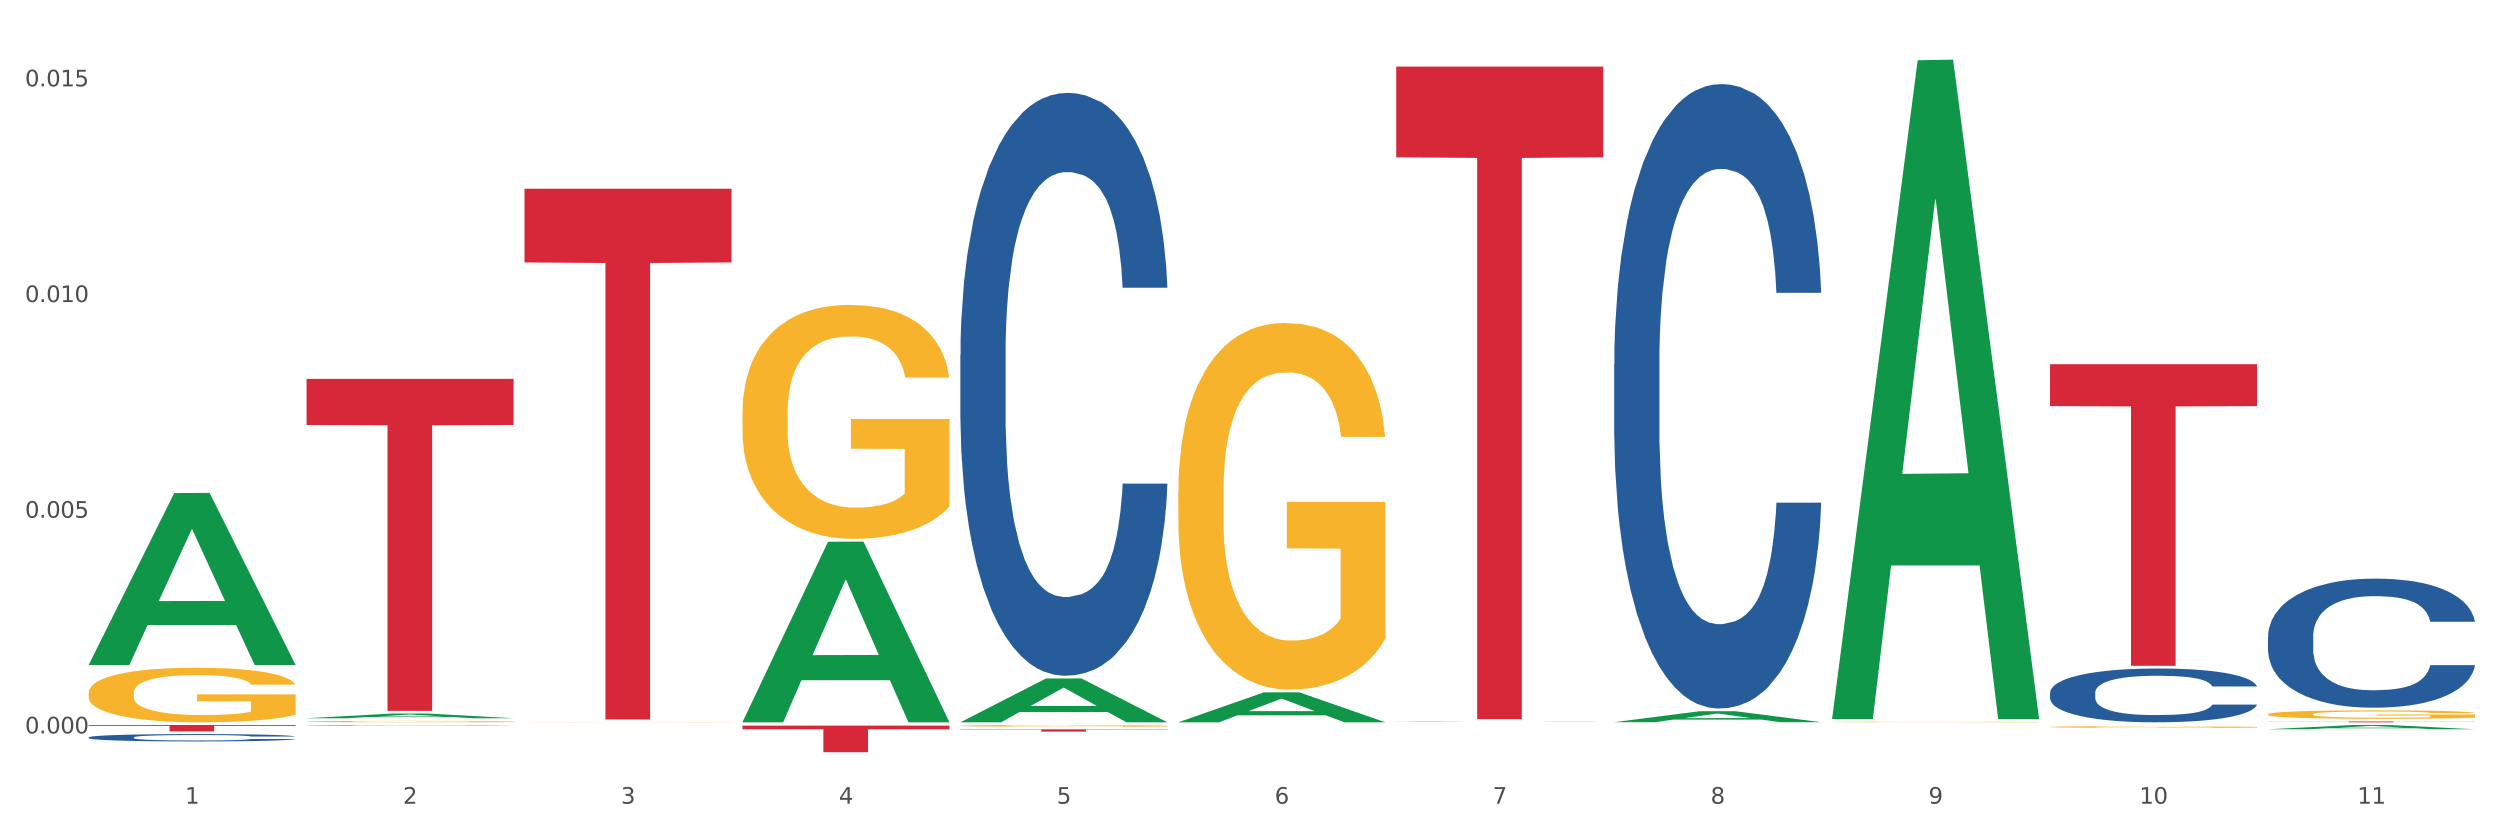 <?xml version="1.0" encoding="utf-8" standalone="no"?>
<!DOCTYPE svg PUBLIC "-//W3C//DTD SVG 1.1//EN"
  "http://www.w3.org/Graphics/SVG/1.1/DTD/svg11.dtd">
<svg xmlns:xlink="http://www.w3.org/1999/xlink" width="1080pt" height="360pt" viewBox="0 0 1080 360" xmlns="http://www.w3.org/2000/svg" version="1.1">
 <rect x="0" y="0" width="1080" height="360" fill="#333333" stroke="none"/>
 <defs>
  <style type="text/css">*{stroke-linejoin: round; stroke-linecap: butt}</style>
 </defs>
 <g id="figure_1">
  <g id="patch_1">
   <path d="M 0 360 
L 1080 360 
L 1080 0 
L 0 0 
z
" style="fill: #ffffff; stroke: #ffffff; stroke-linejoin: miter"/>
  </g>
  <g id="axes_1">
   <g id="matplotlib.axis_1">
    <g id="xtick_1">
     <g id="text_1">
      <!-- 1 -->
      <g style="fill: #4d4d4d" transform="translate(79.949 347.204) scale(0.096 -0.096)">
       <defs>
        <path id="DejaVuSans-31" d="M 794 531 
L 1825 531 
L 1825 4091 
L 703 3866 
L 703 4441 
L 1819 4666 
L 2450 4666 
L 2450 531 
L 3481 531 
L 3481 0 
L 794 0 
L 794 531 
z
" transform="scale(0.016)"/>
       </defs>
       <use xlink:href="#DejaVuSans-31"/>
      </g>
     </g>
    </g>
    <g id="xtick_2">
     <g id="text_2">
      <!-- 2 -->
      <g style="fill: #4d4d4d" transform="translate(174.097 347.204) scale(0.096 -0.096)">
       <defs>
        <path id="DejaVuSans-32" d="M 1228 531 
L 3431 531 
L 3431 0 
L 469 0 
L 469 531 
Q 828 903 1448 1529 
Q 2069 2156 2228 2338 
Q 2531 2678 2651 2914 
Q 2772 3150 2772 3378 
Q 2772 3750 2511 3984 
Q 2250 4219 1831 4219 
Q 1534 4219 1204 4116 
Q 875 4013 500 3803 
L 500 4441 
Q 881 4594 1212 4672 
Q 1544 4750 1819 4750 
Q 2544 4750 2975 4387 
Q 3406 4025 3406 3419 
Q 3406 3131 3298 2873 
Q 3191 2616 2906 2266 
Q 2828 2175 2409 1742 
Q 1991 1309 1228 531 
z
" transform="scale(0.016)"/>
       </defs>
       <use xlink:href="#DejaVuSans-32"/>
      </g>
     </g>
    </g>
    <g id="xtick_3">
     <g id="text_3">
      <!-- 3 -->
      <g style="fill: #4d4d4d" transform="translate(268.244 347.204) scale(0.096 -0.096)">
       <defs>
        <path id="DejaVuSans-33" d="M 2597 2516 
Q 3050 2419 3304 2112 
Q 3559 1806 3559 1356 
Q 3559 666 3084 287 
Q 2609 -91 1734 -91 
Q 1441 -91 1130 -33 
Q 819 25 488 141 
L 488 750 
Q 750 597 1062 519 
Q 1375 441 1716 441 
Q 2309 441 2620 675 
Q 2931 909 2931 1356 
Q 2931 1769 2642 2001 
Q 2353 2234 1838 2234 
L 1294 2234 
L 1294 2753 
L 1863 2753 
Q 2328 2753 2575 2939 
Q 2822 3125 2822 3475 
Q 2822 3834 2567 4026 
Q 2313 4219 1838 4219 
Q 1578 4219 1281 4162 
Q 984 4106 628 3988 
L 628 4550 
Q 988 4650 1302 4700 
Q 1616 4750 1894 4750 
Q 2613 4750 3031 4423 
Q 3450 4097 3450 3541 
Q 3450 3153 3228 2886 
Q 3006 2619 2597 2516 
z
" transform="scale(0.016)"/>
       </defs>
       <use xlink:href="#DejaVuSans-33"/>
      </g>
     </g>
    </g>
    <g id="xtick_4">
     <g id="text_4">
      <!-- 4 -->
      <g style="fill: #4d4d4d" transform="translate(362.392 347.204) scale(0.096 -0.096)">
       <defs>
        <path id="DejaVuSans-34" d="M 2419 4116 
L 825 1625 
L 2419 1625 
L 2419 4116 
z
M 2253 4666 
L 3047 4666 
L 3047 1625 
L 3713 1625 
L 3713 1100 
L 3047 1100 
L 3047 0 
L 2419 0 
L 2419 1100 
L 313 1100 
L 313 1709 
L 2253 4666 
z
" transform="scale(0.016)"/>
       </defs>
       <use xlink:href="#DejaVuSans-34"/>
      </g>
     </g>
    </g>
    <g id="xtick_5">
     <g id="text_5">
      <!-- 5 -->
      <g style="fill: #4d4d4d" transform="translate(456.54 347.204) scale(0.096 -0.096)">
       <defs>
        <path id="DejaVuSans-35" d="M 691 4666 
L 3169 4666 
L 3169 4134 
L 1269 4134 
L 1269 2991 
Q 1406 3038 1543 3061 
Q 1681 3084 1819 3084 
Q 2600 3084 3056 2656 
Q 3513 2228 3513 1497 
Q 3513 744 3044 326 
Q 2575 -91 1722 -91 
Q 1428 -91 1123 -41 
Q 819 9 494 109 
L 494 744 
Q 775 591 1075 516 
Q 1375 441 1709 441 
Q 2250 441 2565 725 
Q 2881 1009 2881 1497 
Q 2881 1984 2565 2268 
Q 2250 2553 1709 2553 
Q 1456 2553 1204 2497 
Q 953 2441 691 2322 
L 691 4666 
z
" transform="scale(0.016)"/>
       </defs>
       <use xlink:href="#DejaVuSans-35"/>
      </g>
     </g>
    </g>
    <g id="xtick_6">
     <g id="text_6">
      <!-- 6 -->
      <g style="fill: #4d4d4d" transform="translate(550.688 347.204) scale(0.096 -0.096)">
       <defs>
        <path id="DejaVuSans-36" d="M 2113 2584 
Q 1688 2584 1439 2293 
Q 1191 2003 1191 1497 
Q 1191 994 1439 701 
Q 1688 409 2113 409 
Q 2538 409 2786 701 
Q 3034 994 3034 1497 
Q 3034 2003 2786 2293 
Q 2538 2584 2113 2584 
z
M 3366 4563 
L 3366 3988 
Q 3128 4100 2886 4159 
Q 2644 4219 2406 4219 
Q 1781 4219 1451 3797 
Q 1122 3375 1075 2522 
Q 1259 2794 1537 2939 
Q 1816 3084 2150 3084 
Q 2853 3084 3261 2657 
Q 3669 2231 3669 1497 
Q 3669 778 3244 343 
Q 2819 -91 2113 -91 
Q 1303 -91 875 529 
Q 447 1150 447 2328 
Q 447 3434 972 4092 
Q 1497 4750 2381 4750 
Q 2619 4750 2861 4703 
Q 3103 4656 3366 4563 
z
" transform="scale(0.016)"/>
       </defs>
       <use xlink:href="#DejaVuSans-36"/>
      </g>
     </g>
    </g>
    <g id="xtick_7">
     <g id="text_7">
      <!-- 7 -->
      <g style="fill: #4d4d4d" transform="translate(644.835 347.204) scale(0.096 -0.096)">
       <defs>
        <path id="DejaVuSans-37" d="M 525 4666 
L 3525 4666 
L 3525 4397 
L 1831 0 
L 1172 0 
L 2766 4134 
L 525 4134 
L 525 4666 
z
" transform="scale(0.016)"/>
       </defs>
       <use xlink:href="#DejaVuSans-37"/>
      </g>
     </g>
    </g>
    <g id="xtick_8">
     <g id="text_8">
      <!-- 8 -->
      <g style="fill: #4d4d4d" transform="translate(738.983 347.204) scale(0.096 -0.096)">
       <defs>
        <path id="DejaVuSans-38" d="M 2034 2216 
Q 1584 2216 1326 1975 
Q 1069 1734 1069 1313 
Q 1069 891 1326 650 
Q 1584 409 2034 409 
Q 2484 409 2743 651 
Q 3003 894 3003 1313 
Q 3003 1734 2745 1975 
Q 2488 2216 2034 2216 
z
M 1403 2484 
Q 997 2584 770 2862 
Q 544 3141 544 3541 
Q 544 4100 942 4425 
Q 1341 4750 2034 4750 
Q 2731 4750 3128 4425 
Q 3525 4100 3525 3541 
Q 3525 3141 3298 2862 
Q 3072 2584 2669 2484 
Q 3125 2378 3379 2068 
Q 3634 1759 3634 1313 
Q 3634 634 3220 271 
Q 2806 -91 2034 -91 
Q 1263 -91 848 271 
Q 434 634 434 1313 
Q 434 1759 690 2068 
Q 947 2378 1403 2484 
z
M 1172 3481 
Q 1172 3119 1398 2916 
Q 1625 2713 2034 2713 
Q 2441 2713 2670 2916 
Q 2900 3119 2900 3481 
Q 2900 3844 2670 4047 
Q 2441 4250 2034 4250 
Q 1625 4250 1398 4047 
Q 1172 3844 1172 3481 
z
" transform="scale(0.016)"/>
       </defs>
       <use xlink:href="#DejaVuSans-38"/>
      </g>
     </g>
    </g>
    <g id="xtick_9">
     <g id="text_9">
      <!-- 9 -->
      <g style="fill: #4d4d4d" transform="translate(833.131 347.204) scale(0.096 -0.096)">
       <defs>
        <path id="DejaVuSans-39" d="M 703 97 
L 703 672 
Q 941 559 1184 500 
Q 1428 441 1663 441 
Q 2288 441 2617 861 
Q 2947 1281 2994 2138 
Q 2813 1869 2534 1725 
Q 2256 1581 1919 1581 
Q 1219 1581 811 2004 
Q 403 2428 403 3163 
Q 403 3881 828 4315 
Q 1253 4750 1959 4750 
Q 2769 4750 3195 4129 
Q 3622 3509 3622 2328 
Q 3622 1225 3098 567 
Q 2575 -91 1691 -91 
Q 1453 -91 1209 -44 
Q 966 3 703 97 
z
M 1959 2075 
Q 2384 2075 2632 2365 
Q 2881 2656 2881 3163 
Q 2881 3666 2632 3958 
Q 2384 4250 1959 4250 
Q 1534 4250 1286 3958 
Q 1038 3666 1038 3163 
Q 1038 2656 1286 2365 
Q 1534 2075 1959 2075 
z
" transform="scale(0.016)"/>
       </defs>
       <use xlink:href="#DejaVuSans-39"/>
      </g>
     </g>
    </g>
    <g id="xtick_10">
     <g id="text_10">
      <!-- 10 -->
      <g style="fill: #4d4d4d" transform="translate(924.224 347.204) scale(0.096 -0.096)">
       <defs>
        <path id="DejaVuSans-30" d="M 2034 4250 
Q 1547 4250 1301 3770 
Q 1056 3291 1056 2328 
Q 1056 1369 1301 889 
Q 1547 409 2034 409 
Q 2525 409 2770 889 
Q 3016 1369 3016 2328 
Q 3016 3291 2770 3770 
Q 2525 4250 2034 4250 
z
M 2034 4750 
Q 2819 4750 3233 4129 
Q 3647 3509 3647 2328 
Q 3647 1150 3233 529 
Q 2819 -91 2034 -91 
Q 1250 -91 836 529 
Q 422 1150 422 2328 
Q 422 3509 836 4129 
Q 1250 4750 2034 4750 
z
" transform="scale(0.016)"/>
       </defs>
       <use xlink:href="#DejaVuSans-31"/>
       <use xlink:href="#DejaVuSans-30" transform="translate(63.623 0)"/>
      </g>
     </g>
    </g>
    <g id="xtick_11">
     <g id="text_11">
      <!-- 11 -->
      <g style="fill: #4d4d4d" transform="translate(1018.372 347.204) scale(0.096 -0.096)">
       <use xlink:href="#DejaVuSans-31"/>
       <use xlink:href="#DejaVuSans-31" transform="translate(63.623 0)"/>
      </g>
     </g>
    </g>
    <g id="xtick_12"/>
    <g id="xtick_13"/>
    <g id="xtick_14"/>
    <g id="xtick_15"/>
    <g id="xtick_16"/>
    <g id="xtick_17"/>
    <g id="xtick_18"/>
    <g id="xtick_19"/>
    <g id="xtick_20"/>
    <g id="xtick_21"/>
   </g>
   <g id="matplotlib.axis_2">
    <g id="ytick_1">
     <g id="text_12">
      <!-- 0.000 -->
      <g style="fill: #4d4d4d" transform="translate(10.8 316.838) scale(0.096 -0.096)">
       <defs>
        <path id="DejaVuSans-2e" d="M 684 794 
L 1344 794 
L 1344 0 
L 684 0 
L 684 794 
z
" transform="scale(0.016)"/>
       </defs>
       <use xlink:href="#DejaVuSans-30"/>
       <use xlink:href="#DejaVuSans-2e" transform="translate(63.623 0)"/>
       <use xlink:href="#DejaVuSans-30" transform="translate(95.41 0)"/>
       <use xlink:href="#DejaVuSans-30" transform="translate(159.033 0)"/>
       <use xlink:href="#DejaVuSans-30" transform="translate(222.656 0)"/>
      </g>
     </g>
    </g>
    <g id="ytick_2">
     <g id="text_13">
      <!-- 0.005 -->
      <g style="fill: #4d4d4d" transform="translate(10.8 223.663) scale(0.096 -0.096)">
       <use xlink:href="#DejaVuSans-30"/>
       <use xlink:href="#DejaVuSans-2e" transform="translate(63.623 0)"/>
       <use xlink:href="#DejaVuSans-30" transform="translate(95.41 0)"/>
       <use xlink:href="#DejaVuSans-30" transform="translate(159.033 0)"/>
       <use xlink:href="#DejaVuSans-35" transform="translate(222.656 0)"/>
      </g>
     </g>
    </g>
    <g id="ytick_3">
     <g id="text_14">
      <!-- 0.010 -->
      <g style="fill: #4d4d4d" transform="translate(10.8 130.489) scale(0.096 -0.096)">
       <use xlink:href="#DejaVuSans-30"/>
       <use xlink:href="#DejaVuSans-2e" transform="translate(63.623 0)"/>
       <use xlink:href="#DejaVuSans-30" transform="translate(95.41 0)"/>
       <use xlink:href="#DejaVuSans-31" transform="translate(159.033 0)"/>
       <use xlink:href="#DejaVuSans-30" transform="translate(222.656 0)"/>
      </g>
     </g>
    </g>
    <g id="ytick_4">
     <g id="text_15">
      <!-- 0.015 -->
      <g style="fill: #4d4d4d" transform="translate(10.8 37.314) scale(0.096 -0.096)">
       <use xlink:href="#DejaVuSans-30"/>
       <use xlink:href="#DejaVuSans-2e" transform="translate(63.623 0)"/>
       <use xlink:href="#DejaVuSans-30" transform="translate(95.41 0)"/>
       <use xlink:href="#DejaVuSans-31" transform="translate(159.033 0)"/>
       <use xlink:href="#DejaVuSans-35" transform="translate(222.656 0)"/>
      </g>
     </g>
    </g>
    <g id="ytick_5"/>
    <g id="ytick_6"/>
    <g id="ytick_7"/>
   </g>
   <g id="PolyCollection_1">
    <path d="M 38.283 287.183 
L 38.375 287.113 
L 75.258 213.001 
L 90.564 212.931 
L 127.723 287.323 
L 110.02 287.323 
L 101.998 270 
L 63.916 270 
L 63.64 270.279 
L 55.894 287.323 
L 38.283 287.323 
L 38.283 287.183 
L 68.711 259.662 
L 97.203 259.592 
L 83.095 228.787 
L 82.911 228.647 
L 82.727 228.857 
L 68.619 259.592 
L 68.711 259.662 
L 38.283 287.183 
z
" clip-path="url(#p10bde0b7bc)" style="fill: #109648"/>
    <path d="M 603.169 28.784 
L 692.609 28.784 
L 692.609 67.956 
L 657.427 68.221 
L 657.427 310.661 
L 638.14 310.661 
L 638.14 68.221 
L 603.169 67.956 
L 603.169 29.049 
L 603.169 28.784 
z
" clip-path="url(#p10bde0b7bc)" style="fill: #d62839"/>
    <path d="M 414.874 315.076 
L 504.314 315.076 
L 504.314 315.212 
L 469.131 315.213 
L 469.131 316.054 
L 449.844 316.054 
L 449.844 315.213 
L 414.874 315.212 
L 414.874 315.077 
L 414.874 315.076 
z
" clip-path="url(#p10bde0b7bc)" style="fill: #d62839"/>
    <path d="M 320.726 313.472 
L 410.166 313.472 
L 410.166 315.067 
L 374.984 315.077 
L 374.984 324.95 
L 355.697 324.95 
L 355.697 315.077 
L 320.726 315.067 
L 320.726 313.482 
L 320.726 313.472 
z
" clip-path="url(#p10bde0b7bc)" style="fill: #d62839"/>
    <path d="M 226.578 81.523 
L 316.019 81.523 
L 316.019 113.385 
L 280.836 113.6 
L 280.836 310.799 
L 261.549 310.799 
L 261.549 113.6 
L 226.578 113.385 
L 226.578 81.739 
L 226.578 81.523 
z
" clip-path="url(#p10bde0b7bc)" style="fill: #d62839"/>
    <path d="M 132.431 163.66 
L 221.871 163.66 
L 221.871 183.592 
L 186.688 183.727 
L 186.688 307.091 
L 167.401 307.091 
L 167.401 183.727 
L 132.431 183.592 
L 132.431 163.795 
L 132.431 163.66 
z
" clip-path="url(#p10bde0b7bc)" style="fill: #d62839"/>
    <path d="M 132.431 311.71 
L 132.536 311.71 
L 132.536 311.69 
L 132.747 311.672 
L 133.803 311.63 
L 135.387 311.595 
L 136.549 311.577 
L 137.71 311.562 
L 139.083 311.546 
L 140.773 311.531 
L 143.835 311.508 
L 145.736 311.496 
L 148.059 311.484 
L 152.283 311.466 
L 155.345 311.456 
L 158.513 311.447 
L 163.687 311.437 
L 167.066 311.433 
L 170.657 311.429 
L 174.986 311.427 
L 178.26 311.426 
L 185.44 311.428 
L 191.565 311.433 
L 194.521 311.437 
L 198.323 311.444 
L 200.329 311.448 
L 203.603 311.457 
L 206.982 311.469 
L 209.305 311.479 
L 212.79 311.498 
L 215.43 311.517 
L 217.858 311.541 
L 219.125 311.557 
L 220.076 311.572 
L 220.921 311.59 
L 221.765 311.617 
L 202.758 311.617 
L 202.019 311.598 
L 200.857 311.579 
L 199.168 311.561 
L 197.689 311.55 
L 195.155 311.536 
L 192.832 311.527 
L 190.403 311.52 
L 187.446 311.514 
L 185.123 311.512 
L 181.85 311.509 
L 175.408 311.51 
L 171.079 311.514 
L 168.122 311.52 
L 166.222 311.525 
L 164.532 311.531 
L 162.631 311.539 
L 160.414 311.55 
L 158.83 311.561 
L 157.246 311.575 
L 155.979 311.588 
L 154.817 311.604 
L 153.867 311.621 
L 153.128 311.638 
L 152.494 311.659 
L 151.966 311.695 
L 151.966 311.771 
L 152.177 311.789 
L 152.705 311.812 
L 153.339 311.829 
L 154.395 311.85 
L 155.345 311.864 
L 157.14 311.884 
L 159.147 311.901 
L 160.731 311.912 
L 162.314 311.921 
L 165.06 311.933 
L 168.122 311.943 
L 170.762 311.949 
L 174.353 311.955 
L 176.781 311.957 
L 178.893 311.958 
L 184.067 311.958 
L 187.763 311.957 
L 191.882 311.953 
L 195.049 311.948 
L 197.689 311.941 
L 200.646 311.931 
L 202.547 311.922 
L 202.547 311.805 
L 179.316 311.804 
L 179.316 311.726 
L 221.871 311.726 
L 221.871 311.955 
L 220.076 311.967 
L 218.069 311.977 
L 215.958 311.987 
L 212.79 311.999 
L 208.988 312.01 
L 205.609 312.018 
L 202.019 312.024 
L 197.795 312.031 
L 192.304 312.036 
L 188.925 312.039 
L 184.701 312.04 
L 179.738 312.041 
L 175.408 312.04 
L 171.185 312.037 
L 166.75 312.032 
L 162.42 312.024 
L 159.147 312.017 
L 155.873 312.008 
L 152.388 311.996 
L 149.643 311.985 
L 147.531 311.975 
L 145.208 311.962 
L 142.674 311.945 
L 140.773 311.93 
L 139.083 311.915 
L 137.288 311.894 
L 136.021 311.877 
L 134.754 311.855 
L 134.015 311.839 
L 133.17 311.814 
L 132.536 311.778 
L 132.431 311.71 
z
" clip-path="url(#p10bde0b7bc)" style="fill: #f7b32b"/>
    <path d="M 38.283 318.546 
L 38.389 318.543 
L 38.389 318.461 
L 38.706 318.351 
L 39.869 318.147 
L 41.349 317.993 
L 43.886 317.812 
L 45.261 317.736 
L 47.058 317.652 
L 50.758 317.515 
L 54.987 317.399 
L 57.947 317.335 
L 60.167 317.294 
L 65.136 317.221 
L 67.991 317.189 
L 70.951 317.163 
L 73.488 317.145 
L 77.717 317.125 
L 81.1 317.116 
L 85.012 317.113 
L 88.289 317.116 
L 92.624 317.128 
L 98.967 317.163 
L 101.399 317.183 
L 104.676 317.218 
L 108.059 317.265 
L 110.808 317.311 
L 113.98 317.378 
L 117.257 317.466 
L 120.429 317.576 
L 122.649 317.678 
L 124.446 317.786 
L 126.032 317.917 
L 127.195 318.06 
L 127.723 318.179 
L 108.376 318.179 
L 107.848 318.071 
L 106.79 317.955 
L 105.733 317.876 
L 104.57 317.812 
L 102.773 317.739 
L 101.187 317.693 
L 98.544 317.637 
L 96.113 317.602 
L 94.104 317.582 
L 91.672 317.565 
L 86.492 317.547 
L 82.792 317.547 
L 80.466 317.553 
L 77.611 317.568 
L 75.18 317.588 
L 72.325 317.623 
L 70.105 317.661 
L 67.885 317.71 
L 66.616 317.745 
L 64.713 317.809 
L 63.445 317.862 
L 61.753 317.952 
L 60.802 318.016 
L 59.11 318.182 
L 58.37 318.304 
L 58.053 318.389 
L 57.841 318.482 
L 57.841 318.936 
L 58.476 319.14 
L 59.004 319.227 
L 59.85 319.326 
L 61.436 319.454 
L 63.762 319.58 
L 66.193 319.67 
L 68.202 319.725 
L 70.105 319.766 
L 72.008 319.798 
L 74.334 319.827 
L 76.237 319.845 
L 79.091 319.862 
L 82.475 319.871 
L 85.118 319.871 
L 90.509 319.856 
L 92.941 319.842 
L 95.267 319.821 
L 97.804 319.789 
L 99.813 319.754 
L 100.976 319.728 
L 102.879 319.673 
L 104.359 319.615 
L 105.628 319.548 
L 106.473 319.489 
L 107.425 319.402 
L 108.165 319.303 
L 108.376 319.251 
L 127.723 319.251 
L 127.3 319.355 
L 126.56 319.457 
L 125.08 319.594 
L 123.917 319.673 
L 122.12 319.769 
L 120.217 319.85 
L 117.574 319.941 
L 115.142 320.008 
L 112.605 320.066 
L 109.856 320.118 
L 104.887 320.191 
L 103.09 320.212 
L 99.284 320.247 
L 96.324 320.267 
L 91.989 320.287 
L 87.549 320.299 
L 82.897 320.302 
L 78.774 320.296 
L 74.228 320.279 
L 71.374 320.261 
L 68.202 320.235 
L 64.502 320.194 
L 61.013 320.145 
L 57.736 320.086 
L 54.67 320.019 
L 51.815 319.944 
L 48.115 319.818 
L 45.366 319.696 
L 43.358 319.583 
L 41.983 319.486 
L 40.609 319.364 
L 39.869 319.28 
L 38.706 319.076 
L 38.283 318.887 
L 38.283 318.546 
z
" clip-path="url(#p10bde0b7bc)" style="fill: #255c99"/>
    <path d="M 132.431 313.296 
L 132.536 313.295 
L 132.536 313.289 
L 132.854 313.281 
L 134.016 313.266 
L 135.497 313.255 
L 138.034 313.242 
L 139.408 313.236 
L 141.206 313.23 
L 144.906 313.22 
L 149.135 313.211 
L 152.095 313.207 
L 154.315 313.204 
L 159.284 313.198 
L 162.138 313.196 
L 165.099 313.194 
L 167.636 313.193 
L 171.865 313.191 
L 175.248 313.191 
L 179.16 313.19 
L 182.437 313.191 
L 186.771 313.192 
L 193.115 313.194 
L 195.546 313.196 
L 198.824 313.198 
L 202.207 313.202 
L 204.956 313.205 
L 208.127 313.21 
L 211.405 313.216 
L 214.576 313.224 
L 216.796 313.232 
L 218.594 313.24 
L 220.179 313.249 
L 221.342 313.26 
L 221.871 313.269 
L 202.524 313.269 
L 201.995 313.261 
L 200.938 313.252 
L 199.881 313.246 
L 198.718 313.242 
L 196.921 313.236 
L 195.335 313.233 
L 192.692 313.229 
L 190.26 313.226 
L 188.252 313.225 
L 185.82 313.224 
L 180.64 313.222 
L 176.939 313.222 
L 174.614 313.223 
L 171.759 313.224 
L 169.327 313.225 
L 166.473 313.228 
L 164.253 313.231 
L 162.033 313.234 
L 160.764 313.237 
L 158.861 313.242 
L 157.592 313.245 
L 155.901 313.252 
L 154.949 313.257 
L 153.258 313.269 
L 152.518 313.278 
L 152.201 313.284 
L 151.989 313.291 
L 151.989 313.324 
L 152.623 313.339 
L 153.152 313.346 
L 153.998 313.353 
L 155.584 313.362 
L 157.91 313.371 
L 160.341 313.378 
L 162.35 313.382 
L 164.253 313.385 
L 166.156 313.387 
L 168.482 313.39 
L 170.385 313.391 
L 173.239 313.392 
L 176.622 313.393 
L 179.265 313.393 
L 184.657 313.392 
L 187.089 313.391 
L 189.414 313.389 
L 191.952 313.387 
L 193.961 313.384 
L 195.123 313.382 
L 197.026 313.378 
L 198.507 313.374 
L 199.775 313.369 
L 200.621 313.365 
L 201.572 313.358 
L 202.313 313.351 
L 202.524 313.347 
L 221.871 313.347 
L 221.448 313.355 
L 220.708 313.362 
L 219.228 313.372 
L 218.065 313.378 
L 216.268 313.385 
L 214.365 313.391 
L 211.722 313.398 
L 209.29 313.403 
L 206.753 313.407 
L 204.004 313.411 
L 199.035 313.416 
L 197.238 313.418 
L 193.432 313.42 
L 190.472 313.422 
L 186.137 313.423 
L 181.697 313.424 
L 177.045 313.424 
L 172.922 313.424 
L 168.376 313.423 
L 165.521 313.421 
L 162.35 313.419 
L 158.65 313.417 
L 155.161 313.413 
L 151.883 313.409 
L 148.817 313.404 
L 145.963 313.398 
L 142.263 313.389 
L 139.514 313.38 
L 137.505 313.372 
L 136.131 313.365 
L 134.757 313.356 
L 134.016 313.349 
L 132.854 313.334 
L 132.431 313.321 
L 132.431 313.296 
z
" clip-path="url(#p10bde0b7bc)" style="fill: #255c99"/>
    <path d="M 414.874 153.269 
L 414.979 153.04 
L 414.979 146.601 
L 415.297 137.863 
L 416.46 121.766 
L 417.94 109.579 
L 420.477 95.322 
L 421.851 89.344 
L 423.649 82.675 
L 427.349 71.867 
L 431.578 62.669 
L 434.538 57.611 
L 436.758 54.391 
L 441.727 48.642 
L 444.581 46.113 
L 447.542 44.043 
L 450.079 42.664 
L 454.308 41.054 
L 457.691 40.364 
L 461.603 40.134 
L 464.88 40.364 
L 469.214 41.284 
L 475.558 44.043 
L 477.989 45.653 
L 481.267 48.413 
L 484.65 52.092 
L 487.399 55.771 
L 490.57 61.06 
L 493.848 67.958 
L 497.019 76.696 
L 499.239 84.745 
L 501.037 93.253 
L 502.622 103.6 
L 503.785 114.868 
L 504.314 124.296 
L 484.967 124.296 
L 484.438 115.788 
L 483.381 106.59 
L 482.324 100.381 
L 481.161 95.322 
L 479.364 89.573 
L 477.778 85.894 
L 475.135 81.525 
L 472.703 78.766 
L 470.695 77.156 
L 468.263 75.777 
L 463.083 74.397 
L 459.382 74.397 
L 457.057 74.857 
L 454.202 76.006 
L 451.77 77.616 
L 448.916 80.376 
L 446.696 83.365 
L 444.476 87.274 
L 443.207 90.033 
L 441.304 95.092 
L 440.035 99.231 
L 438.344 106.36 
L 437.392 111.419 
L 435.701 124.526 
L 434.961 134.184 
L 434.644 140.852 
L 434.432 148.211 
L 434.432 184.083 
L 435.066 200.179 
L 435.595 207.078 
L 436.441 214.896 
L 438.027 225.014 
L 440.353 234.902 
L 442.784 242.03 
L 444.793 246.399 
L 446.696 249.618 
L 448.599 252.148 
L 450.925 254.447 
L 452.828 255.827 
L 455.682 257.207 
L 459.065 257.896 
L 461.708 257.896 
L 467.1 256.747 
L 469.532 255.597 
L 471.858 253.987 
L 474.395 251.458 
L 476.404 248.698 
L 477.566 246.629 
L 479.469 242.26 
L 480.95 237.661 
L 482.218 232.372 
L 483.064 227.773 
L 484.015 220.875 
L 484.756 213.056 
L 484.967 208.917 
L 504.314 208.917 
L 503.891 217.195 
L 503.151 225.244 
L 501.671 236.051 
L 500.508 242.26 
L 498.711 249.848 
L 496.808 256.287 
L 494.165 263.415 
L 491.733 268.704 
L 489.196 273.303 
L 486.447 277.442 
L 481.478 283.191 
L 479.681 284.801 
L 475.875 287.56 
L 472.915 289.17 
L 468.58 290.779 
L 464.14 291.699 
L 459.488 291.929 
L 455.365 291.469 
L 450.819 290.089 
L 447.964 288.71 
L 444.793 286.64 
L 441.093 283.421 
L 437.604 279.512 
L 434.326 274.913 
L 431.26 269.624 
L 428.406 263.645 
L 424.706 253.757 
L 421.957 244.1 
L 419.948 235.131 
L 418.574 227.543 
L 417.2 217.885 
L 416.46 211.217 
L 415.297 195.12 
L 414.874 180.174 
L 414.874 153.269 
z
" clip-path="url(#p10bde0b7bc)" style="fill: #255c99"/>
    <path d="M 885.612 157.341 
L 975.052 157.341 
L 975.052 175.448 
L 939.87 175.57 
L 939.87 287.639 
L 920.583 287.639 
L 920.583 175.57 
L 885.612 175.448 
L 885.612 157.463 
L 885.612 157.341 
z
" clip-path="url(#p10bde0b7bc)" style="fill: #d62839"/>
    <path d="M 603.169 311.854 
L 603.275 311.854 
L 603.275 311.852 
L 603.592 311.848 
L 604.755 311.842 
L 606.235 311.838 
L 608.772 311.832 
L 610.147 311.83 
L 611.944 311.827 
L 615.644 311.823 
L 619.873 311.82 
L 622.833 311.818 
L 625.053 311.816 
L 630.022 311.814 
L 632.877 311.813 
L 635.837 311.812 
L 638.374 311.812 
L 642.603 311.811 
L 645.986 311.811 
L 649.898 311.811 
L 653.175 311.811 
L 657.51 311.811 
L 663.853 311.812 
L 666.285 311.813 
L 669.562 311.814 
L 672.945 311.816 
L 675.694 311.817 
L 678.866 311.819 
L 682.143 311.822 
L 685.315 311.825 
L 687.535 311.828 
L 689.332 311.831 
L 690.918 311.835 
L 692.081 311.84 
L 692.609 311.843 
L 673.262 311.843 
L 672.734 311.84 
L 671.676 311.836 
L 670.619 311.834 
L 669.456 311.832 
L 667.659 311.83 
L 666.073 311.828 
L 663.43 311.827 
L 660.999 311.826 
L 658.99 311.825 
L 656.558 311.825 
L 651.378 311.824 
L 647.678 311.824 
L 645.352 311.824 
L 642.497 311.825 
L 640.066 311.825 
L 637.211 311.826 
L 634.991 311.828 
L 632.771 311.829 
L 631.502 311.83 
L 629.599 311.832 
L 628.331 311.834 
L 626.639 311.836 
L 625.688 311.838 
L 623.996 311.843 
L 623.256 311.847 
L 622.939 311.85 
L 622.727 311.852 
L 622.727 311.866 
L 623.362 311.872 
L 623.89 311.875 
L 624.736 311.878 
L 626.322 311.882 
L 628.648 311.886 
L 631.079 311.888 
L 633.088 311.89 
L 634.991 311.891 
L 636.894 311.892 
L 639.22 311.893 
L 641.123 311.894 
L 643.977 311.894 
L 647.361 311.894 
L 650.004 311.894 
L 655.395 311.894 
L 657.827 311.894 
L 660.153 311.893 
L 662.69 311.892 
L 664.699 311.891 
L 665.862 311.89 
L 667.765 311.888 
L 669.245 311.887 
L 670.514 311.885 
L 671.359 311.883 
L 672.311 311.88 
L 673.051 311.877 
L 673.262 311.876 
L 692.609 311.876 
L 692.186 311.879 
L 691.446 311.882 
L 689.966 311.886 
L 688.803 311.888 
L 687.006 311.891 
L 685.103 311.894 
L 682.46 311.897 
L 680.028 311.899 
L 677.491 311.9 
L 674.742 311.902 
L 669.773 311.904 
L 667.976 311.905 
L 664.17 311.906 
L 661.21 311.906 
L 656.875 311.907 
L 652.435 311.907 
L 647.783 311.907 
L 643.66 311.907 
L 639.114 311.907 
L 636.26 311.906 
L 633.088 311.905 
L 629.388 311.904 
L 625.899 311.903 
L 622.622 311.901 
L 619.556 311.899 
L 616.701 311.897 
L 613.001 311.893 
L 610.252 311.889 
L 608.244 311.886 
L 606.869 311.883 
L 605.495 311.879 
L 604.755 311.877 
L 603.592 311.87 
L 603.169 311.865 
L 603.169 311.854 
z
" clip-path="url(#p10bde0b7bc)" style="fill: #255c99"/>
    <path d="M 885.612 299.236 
L 885.718 299.215 
L 885.718 298.62 
L 886.035 297.813 
L 887.198 296.327 
L 888.678 295.202 
L 891.215 293.885 
L 892.59 293.333 
L 894.387 292.717 
L 898.087 291.719 
L 902.316 290.87 
L 905.276 290.403 
L 907.496 290.105 
L 912.465 289.574 
L 915.32 289.341 
L 918.28 289.15 
L 920.817 289.022 
L 925.046 288.874 
L 928.429 288.81 
L 932.341 288.789 
L 935.618 288.81 
L 939.953 288.895 
L 946.296 289.15 
L 948.728 289.298 
L 952.005 289.553 
L 955.388 289.893 
L 958.137 290.233 
L 961.309 290.721 
L 964.586 291.358 
L 967.758 292.165 
L 969.978 292.908 
L 971.775 293.694 
L 973.361 294.65 
L 974.524 295.69 
L 975.052 296.561 
L 955.705 296.561 
L 955.177 295.775 
L 954.119 294.926 
L 953.062 294.352 
L 951.899 293.885 
L 950.102 293.354 
L 948.516 293.014 
L 945.873 292.611 
L 943.442 292.356 
L 941.433 292.208 
L 939.001 292.08 
L 933.821 291.953 
L 930.121 291.953 
L 927.795 291.995 
L 924.94 292.101 
L 922.509 292.25 
L 919.654 292.505 
L 917.434 292.781 
L 915.214 293.142 
L 913.945 293.397 
L 912.042 293.864 
L 910.774 294.246 
L 909.082 294.904 
L 908.131 295.371 
L 906.439 296.582 
L 905.699 297.474 
L 905.382 298.09 
L 905.17 298.769 
L 905.17 302.082 
L 905.805 303.568 
L 906.333 304.205 
L 907.179 304.927 
L 908.765 305.861 
L 911.091 306.775 
L 913.522 307.433 
L 915.531 307.836 
L 917.434 308.134 
L 919.337 308.367 
L 921.663 308.579 
L 923.566 308.707 
L 926.42 308.834 
L 929.804 308.898 
L 932.447 308.898 
L 937.838 308.792 
L 940.27 308.686 
L 942.596 308.537 
L 945.133 308.303 
L 947.142 308.049 
L 948.305 307.858 
L 950.208 307.454 
L 951.688 307.029 
L 952.957 306.541 
L 953.802 306.116 
L 954.754 305.479 
L 955.494 304.757 
L 955.705 304.375 
L 975.052 304.375 
L 974.629 305.139 
L 973.889 305.883 
L 972.409 306.881 
L 971.246 307.454 
L 969.449 308.155 
L 967.546 308.749 
L 964.903 309.408 
L 962.471 309.896 
L 959.934 310.321 
L 957.185 310.703 
L 952.217 311.234 
L 950.419 311.382 
L 946.613 311.637 
L 943.653 311.786 
L 939.319 311.935 
L 934.878 312.02 
L 930.226 312.041 
L 926.103 311.998 
L 921.557 311.871 
L 918.703 311.743 
L 915.531 311.552 
L 911.831 311.255 
L 908.342 310.894 
L 905.065 310.469 
L 901.999 309.981 
L 899.144 309.429 
L 895.444 308.516 
L 892.695 307.624 
L 890.687 306.796 
L 889.312 306.095 
L 887.938 305.203 
L 887.198 304.587 
L 886.035 303.101 
L 885.612 301.721 
L 885.612 299.236 
z
" clip-path="url(#p10bde0b7bc)" style="fill: #255c99"/>
    <path d="M 979.76 275.018 
L 979.865 274.967 
L 979.865 273.541 
L 980.183 271.606 
L 981.346 268.041 
L 982.826 265.342 
L 985.363 262.185 
L 986.737 260.861 
L 988.535 259.384 
L 992.235 256.99 
L 996.464 254.953 
L 999.424 253.833 
L 1001.644 253.12 
L 1006.613 251.847 
L 1009.467 251.287 
L 1012.428 250.828 
L 1014.965 250.523 
L 1019.194 250.166 
L 1022.577 250.014 
L 1026.489 249.963 
L 1029.766 250.014 
L 1034.101 250.217 
L 1040.444 250.828 
L 1042.875 251.185 
L 1046.153 251.796 
L 1049.536 252.611 
L 1052.285 253.426 
L 1055.456 254.597 
L 1058.734 256.125 
L 1061.905 258.06 
L 1064.125 259.842 
L 1065.923 261.726 
L 1067.508 264.018 
L 1068.671 266.513 
L 1069.2 268.601 
L 1049.853 268.601 
L 1049.324 266.717 
L 1048.267 264.68 
L 1047.21 263.305 
L 1046.047 262.185 
L 1044.25 260.912 
L 1042.664 260.097 
L 1040.021 259.129 
L 1037.589 258.518 
L 1035.581 258.162 
L 1033.149 257.856 
L 1027.969 257.551 
L 1024.268 257.551 
L 1021.943 257.652 
L 1019.088 257.907 
L 1016.656 258.264 
L 1013.802 258.875 
L 1011.582 259.537 
L 1009.362 260.402 
L 1008.093 261.013 
L 1006.19 262.134 
L 1004.921 263.05 
L 1003.23 264.629 
L 1002.278 265.749 
L 1000.587 268.652 
L 999.847 270.791 
L 999.53 272.268 
L 999.318 273.898 
L 999.318 281.842 
L 999.952 285.407 
L 1000.481 286.934 
L 1001.327 288.666 
L 1002.913 290.906 
L 1005.239 293.096 
L 1007.67 294.675 
L 1009.679 295.643 
L 1011.582 296.355 
L 1013.485 296.916 
L 1015.811 297.425 
L 1017.714 297.73 
L 1020.568 298.036 
L 1023.951 298.189 
L 1026.594 298.189 
L 1031.986 297.934 
L 1034.418 297.68 
L 1036.744 297.323 
L 1039.281 296.763 
L 1041.29 296.152 
L 1042.452 295.693 
L 1044.355 294.726 
L 1045.836 293.707 
L 1047.104 292.536 
L 1047.95 291.518 
L 1048.901 289.99 
L 1049.642 288.258 
L 1049.853 287.342 
L 1069.2 287.342 
L 1068.777 289.175 
L 1068.037 290.957 
L 1066.557 293.351 
L 1065.394 294.726 
L 1063.597 296.406 
L 1061.694 297.832 
L 1059.051 299.411 
L 1056.619 300.582 
L 1054.082 301.601 
L 1051.333 302.517 
L 1046.364 303.791 
L 1044.567 304.147 
L 1040.761 304.758 
L 1037.801 305.115 
L 1033.466 305.471 
L 1029.026 305.675 
L 1024.374 305.726 
L 1020.251 305.624 
L 1015.705 305.318 
L 1012.851 305.013 
L 1009.679 304.554 
L 1005.979 303.841 
L 1002.49 302.976 
L 999.212 301.957 
L 996.147 300.786 
L 993.292 299.462 
L 989.592 297.272 
L 986.843 295.133 
L 984.834 293.147 
L 983.46 291.467 
L 982.086 289.328 
L 981.346 287.851 
L 980.183 284.286 
L 979.76 280.976 
L 979.76 275.018 
z
" clip-path="url(#p10bde0b7bc)" style="fill: #255c99"/>
    <path d="M 979.76 308.564 
L 979.865 308.561 
L 979.865 308.44 
L 980.077 308.337 
L 981.132 308.087 
L 982.716 307.88 
L 983.878 307.77 
L 985.04 307.68 
L 986.412 307.59 
L 988.102 307.496 
L 991.164 307.359 
L 993.065 307.289 
L 995.388 307.216 
L 999.612 307.109 
L 1002.674 307.049 
L 1005.842 306.999 
L 1011.016 306.939 
L 1014.395 306.912 
L 1017.986 306.892 
L 1022.315 306.879 
L 1025.589 306.875 
L 1032.769 306.885 
L 1038.894 306.915 
L 1041.85 306.939 
L 1045.652 306.979 
L 1047.658 307.006 
L 1050.932 307.059 
L 1054.311 307.129 
L 1056.634 307.189 
L 1060.119 307.303 
L 1062.759 307.416 
L 1065.187 307.556 
L 1066.454 307.653 
L 1067.405 307.743 
L 1068.25 307.846 
L 1069.094 308.01 
L 1050.087 308.01 
L 1049.348 307.893 
L 1048.186 307.783 
L 1046.497 307.676 
L 1045.018 307.61 
L 1042.484 307.526 
L 1040.161 307.473 
L 1037.732 307.433 
L 1034.776 307.399 
L 1032.452 307.383 
L 1029.179 307.369 
L 1022.738 307.373 
L 1018.408 307.399 
L 1015.451 307.433 
L 1013.551 307.463 
L 1011.861 307.496 
L 1009.96 307.543 
L 1007.743 307.613 
L 1006.159 307.676 
L 1004.575 307.756 
L 1003.308 307.836 
L 1002.146 307.93 
L 1001.196 308.03 
L 1000.457 308.133 
L 999.823 308.26 
L 999.295 308.471 
L 999.295 308.928 
L 999.506 309.031 
L 1000.034 309.168 
L 1000.668 309.271 
L 1001.724 309.395 
L 1002.674 309.478 
L 1004.469 309.598 
L 1006.476 309.699 
L 1008.06 309.762 
L 1009.644 309.815 
L 1012.389 309.889 
L 1015.451 309.949 
L 1018.091 309.986 
L 1021.682 310.019 
L 1024.11 310.032 
L 1026.222 310.039 
L 1031.396 310.039 
L 1035.092 310.029 
L 1039.211 310.006 
L 1042.378 309.976 
L 1045.018 309.939 
L 1047.975 309.879 
L 1049.876 309.822 
L 1049.876 309.125 
L 1026.645 309.121 
L 1026.645 308.657 
L 1069.2 308.657 
L 1069.2 310.019 
L 1067.405 310.089 
L 1065.399 310.152 
L 1063.287 310.209 
L 1060.119 310.279 
L 1056.317 310.346 
L 1052.938 310.393 
L 1049.348 310.433 
L 1045.124 310.469 
L 1039.633 310.503 
L 1036.254 310.516 
L 1032.03 310.526 
L 1027.067 310.53 
L 1022.738 310.523 
L 1018.514 310.506 
L 1014.079 310.476 
L 1009.749 310.433 
L 1006.476 310.389 
L 1003.202 310.336 
L 999.717 310.266 
L 996.972 310.199 
L 994.86 310.139 
L 992.537 310.062 
L 990.003 309.962 
L 988.102 309.872 
L 986.412 309.779 
L 984.617 309.659 
L 983.35 309.555 
L 982.083 309.425 
L 981.344 309.328 
L 980.499 309.178 
L 979.865 308.968 
L 979.76 308.564 
z
" clip-path="url(#p10bde0b7bc)" style="fill: #f7b32b"/>
    <path d="M 885.612 314.043 
L 885.718 314.042 
L 885.718 314.019 
L 885.929 313.999 
L 886.985 313.95 
L 888.569 313.91 
L 889.73 313.888 
L 890.892 313.871 
L 892.265 313.853 
L 893.954 313.835 
L 897.016 313.809 
L 898.917 313.795 
L 901.24 313.781 
L 905.464 313.76 
L 908.526 313.748 
L 911.694 313.738 
L 916.869 313.727 
L 920.248 313.722 
L 923.838 313.718 
L 928.167 313.715 
L 931.441 313.714 
L 938.622 313.716 
L 944.746 313.722 
L 947.703 313.727 
L 951.504 313.735 
L 953.511 313.74 
L 956.784 313.75 
L 960.163 313.764 
L 962.486 313.775 
L 965.971 313.797 
L 968.611 313.82 
L 971.04 313.847 
L 972.307 313.866 
L 973.257 313.883 
L 974.102 313.903 
L 974.947 313.935 
L 955.939 313.935 
L 955.2 313.912 
L 954.039 313.891 
L 952.349 313.87 
L 950.871 313.857 
L 948.336 313.841 
L 946.013 313.831 
L 943.585 313.823 
L 940.628 313.816 
L 938.305 313.813 
L 935.031 313.81 
L 928.59 313.811 
L 924.26 313.816 
L 921.304 313.823 
L 919.403 313.829 
L 917.713 313.835 
L 915.813 313.844 
L 913.595 313.858 
L 912.011 313.87 
L 910.427 313.886 
L 909.16 313.901 
L 907.999 313.92 
L 907.048 313.939 
L 906.309 313.959 
L 905.675 313.984 
L 905.147 314.025 
L 905.147 314.114 
L 905.359 314.134 
L 905.887 314.16 
L 906.52 314.181 
L 907.576 314.205 
L 908.526 314.221 
L 910.322 314.244 
L 912.328 314.264 
L 913.912 314.276 
L 915.496 314.286 
L 918.241 314.301 
L 921.304 314.312 
L 923.944 314.319 
L 927.534 314.326 
L 929.963 314.329 
L 932.075 314.33 
L 937.249 314.33 
L 940.945 314.328 
L 945.063 314.323 
L 948.231 314.318 
L 950.871 314.31 
L 953.827 314.299 
L 955.728 314.288 
L 955.728 314.152 
L 932.497 314.151 
L 932.497 314.061 
L 975.052 314.061 
L 975.052 314.326 
L 973.257 314.34 
L 971.251 314.352 
L 969.139 314.363 
L 965.971 314.377 
L 962.17 314.39 
L 958.79 314.399 
L 955.2 314.406 
L 950.976 314.414 
L 945.485 314.42 
L 942.106 314.423 
L 937.882 314.425 
L 932.919 314.425 
L 928.59 314.424 
L 924.366 314.421 
L 919.931 314.415 
L 915.601 314.406 
L 912.328 314.398 
L 909.054 314.388 
L 905.57 314.374 
L 902.824 314.361 
L 900.712 314.349 
L 898.389 314.334 
L 895.855 314.315 
L 893.954 314.297 
L 892.265 314.279 
L 890.469 314.256 
L 889.202 314.236 
L 887.935 314.21 
L 887.196 314.192 
L 886.351 314.162 
L 885.718 314.121 
L 885.612 314.043 
z
" clip-path="url(#p10bde0b7bc)" style="fill: #f7b32b"/>
    <path d="M 791.464 311.9 
L 791.57 311.9 
L 791.57 311.891 
L 791.781 311.884 
L 792.837 311.866 
L 794.421 311.851 
L 795.583 311.843 
L 796.744 311.836 
L 798.117 311.83 
L 799.806 311.823 
L 802.869 311.814 
L 804.77 311.808 
L 807.093 311.803 
L 811.317 311.796 
L 814.379 311.791 
L 817.547 311.788 
L 822.721 311.783 
L 826.1 311.781 
L 829.69 311.78 
L 834.02 311.779 
L 837.293 311.779 
L 844.474 311.78 
L 850.598 311.782 
L 853.555 311.783 
L 857.357 311.786 
L 859.363 311.788 
L 862.636 311.792 
L 866.016 311.797 
L 868.339 311.801 
L 871.823 311.809 
L 874.463 311.818 
L 876.892 311.828 
L 878.159 311.835 
L 879.11 311.841 
L 879.954 311.848 
L 880.799 311.86 
L 861.792 311.86 
L 861.053 311.852 
L 859.891 311.844 
L 858.201 311.836 
L 856.723 311.831 
L 854.189 311.825 
L 851.866 311.822 
L 849.437 311.819 
L 846.48 311.816 
L 844.157 311.815 
L 840.884 311.814 
L 834.442 311.814 
L 830.113 311.816 
L 827.156 311.819 
L 825.255 311.821 
L 823.566 311.823 
L 821.665 311.827 
L 819.447 311.832 
L 817.864 311.836 
L 816.28 311.842 
L 815.012 311.848 
L 813.851 311.854 
L 812.9 311.862 
L 812.161 311.869 
L 811.528 311.878 
L 811 311.893 
L 811 311.926 
L 811.211 311.933 
L 811.739 311.943 
L 812.372 311.951 
L 813.428 311.959 
L 814.379 311.965 
L 816.174 311.974 
L 818.18 311.981 
L 819.764 311.986 
L 821.348 311.99 
L 824.094 311.995 
L 827.156 311.999 
L 829.796 312.002 
L 833.386 312.004 
L 835.815 312.005 
L 837.927 312.006 
L 843.101 312.006 
L 846.797 312.005 
L 850.915 312.003 
L 854.083 312.001 
L 856.723 311.998 
L 859.68 311.994 
L 861.58 311.99 
L 861.58 311.94 
L 838.349 311.94 
L 838.349 311.907 
L 880.905 311.907 
L 880.905 312.004 
L 879.11 312.009 
L 877.103 312.014 
L 874.991 312.018 
L 871.823 312.023 
L 868.022 312.028 
L 864.643 312.031 
L 861.053 312.034 
L 856.829 312.036 
L 851.338 312.039 
L 847.959 312.04 
L 843.735 312.041 
L 838.772 312.041 
L 834.442 312.04 
L 830.218 312.039 
L 825.783 312.037 
L 821.454 312.034 
L 818.18 312.031 
L 814.907 312.027 
L 811.422 312.022 
L 808.677 312.017 
L 806.565 312.013 
L 804.242 312.007 
L 801.707 312 
L 799.806 311.994 
L 798.117 311.987 
L 796.322 311.978 
L 795.055 311.971 
L 793.787 311.962 
L 793.048 311.955 
L 792.204 311.944 
L 791.57 311.929 
L 791.464 311.9 
z
" clip-path="url(#p10bde0b7bc)" style="fill: #f7b32b"/>
    <path d="M 509.021 212.725 
L 509.127 212.58 
L 509.127 207.373 
L 509.338 202.889 
L 510.394 192.04 
L 511.978 183.071 
L 513.14 178.298 
L 514.301 174.392 
L 515.674 170.486 
L 517.363 166.436 
L 520.426 160.505 
L 522.327 157.468 
L 524.65 154.285 
L 528.874 149.656 
L 531.936 147.053 
L 535.104 144.883 
L 540.278 142.279 
L 543.657 141.122 
L 547.247 140.254 
L 551.577 139.675 
L 554.85 139.531 
L 562.031 139.965 
L 568.155 141.266 
L 571.112 142.279 
L 574.914 144.015 
L 576.92 145.172 
L 580.193 147.487 
L 583.573 150.524 
L 585.896 153.128 
L 589.38 158.046 
L 592.02 162.964 
L 594.449 169.04 
L 595.716 173.235 
L 596.667 177.14 
L 597.511 181.625 
L 598.356 188.713 
L 579.349 188.713 
L 578.609 183.65 
L 577.448 178.876 
L 575.758 174.247 
L 574.28 171.354 
L 571.746 167.738 
L 569.423 165.424 
L 566.994 163.688 
L 564.037 162.241 
L 561.714 161.518 
L 558.441 160.939 
L 551.999 161.084 
L 547.67 162.241 
L 544.713 163.688 
L 542.812 164.99 
L 541.123 166.436 
L 539.222 168.461 
L 537.004 171.499 
L 535.42 174.247 
L 533.837 177.719 
L 532.569 181.191 
L 531.408 185.241 
L 530.457 189.581 
L 529.718 194.065 
L 529.085 199.562 
L 528.557 208.675 
L 528.557 228.492 
L 528.768 232.977 
L 529.296 238.907 
L 529.929 243.392 
L 530.985 248.744 
L 531.936 252.36 
L 533.731 257.568 
L 535.737 261.907 
L 537.321 264.656 
L 538.905 266.97 
L 541.651 270.152 
L 544.713 272.756 
L 547.353 274.347 
L 550.943 275.794 
L 553.372 276.372 
L 555.484 276.662 
L 560.658 276.662 
L 564.354 276.228 
L 568.472 275.215 
L 571.64 273.913 
L 574.28 272.322 
L 577.237 269.718 
L 579.137 267.259 
L 579.137 237.027 
L 555.906 236.882 
L 555.906 216.775 
L 598.462 216.775 
L 598.462 275.794 
L 596.667 278.832 
L 594.66 281.58 
L 592.548 284.039 
L 589.38 287.077 
L 585.579 289.97 
L 582.2 291.995 
L 578.609 293.731 
L 574.386 295.322 
L 568.895 296.769 
L 565.516 297.347 
L 561.292 297.781 
L 556.329 297.926 
L 551.999 297.636 
L 547.775 296.913 
L 543.34 295.611 
L 539.011 293.731 
L 535.737 291.85 
L 532.464 289.536 
L 528.979 286.498 
L 526.234 283.605 
L 524.122 281.001 
L 521.799 277.674 
L 519.264 273.335 
L 517.363 269.429 
L 515.674 265.379 
L 513.879 260.171 
L 512.612 255.687 
L 511.344 250.046 
L 510.605 245.851 
L 509.761 239.341 
L 509.127 230.228 
L 509.021 212.725 
z
" clip-path="url(#p10bde0b7bc)" style="fill: #f7b32b"/>
    <path d="M 414.874 313.53 
L 414.979 313.53 
L 414.979 313.506 
L 415.19 313.485 
L 416.246 313.434 
L 417.83 313.393 
L 418.992 313.371 
L 420.154 313.352 
L 421.526 313.334 
L 423.216 313.315 
L 426.278 313.288 
L 428.179 313.274 
L 430.502 313.259 
L 434.726 313.238 
L 437.788 313.225 
L 440.956 313.215 
L 446.13 313.203 
L 449.509 313.198 
L 453.1 313.194 
L 457.429 313.191 
L 460.703 313.19 
L 467.883 313.192 
L 474.008 313.199 
L 476.964 313.203 
L 480.766 313.211 
L 482.772 313.217 
L 486.046 313.227 
L 489.425 313.242 
L 491.748 313.254 
L 495.233 313.276 
L 497.873 313.299 
L 500.301 313.328 
L 501.568 313.347 
L 502.519 313.365 
L 503.364 313.386 
L 504.208 313.419 
L 485.201 313.419 
L 484.462 313.395 
L 483.3 313.373 
L 481.611 313.352 
L 480.132 313.338 
L 477.598 313.321 
L 475.275 313.311 
L 472.846 313.303 
L 469.889 313.296 
L 467.566 313.293 
L 464.293 313.29 
L 457.851 313.291 
L 453.522 313.296 
L 450.565 313.303 
L 448.665 313.309 
L 446.975 313.315 
L 445.074 313.325 
L 442.857 313.339 
L 441.273 313.352 
L 439.689 313.368 
L 438.422 313.384 
L 437.26 313.403 
L 436.31 313.423 
L 435.571 313.444 
L 434.937 313.469 
L 434.409 313.512 
L 434.409 313.604 
L 434.62 313.624 
L 435.148 313.652 
L 435.782 313.673 
L 436.838 313.698 
L 437.788 313.715 
L 439.583 313.739 
L 441.59 313.759 
L 443.174 313.772 
L 444.758 313.782 
L 447.503 313.797 
L 450.565 313.809 
L 453.205 313.817 
L 456.796 313.823 
L 459.224 313.826 
L 461.336 313.827 
L 466.51 313.827 
L 470.206 313.825 
L 474.325 313.821 
L 477.492 313.815 
L 480.132 313.807 
L 483.089 313.795 
L 484.99 313.784 
L 484.99 313.643 
L 461.759 313.643 
L 461.759 313.549 
L 504.314 313.549 
L 504.314 313.823 
L 502.519 313.837 
L 500.512 313.85 
L 498.401 313.862 
L 495.233 313.876 
L 491.431 313.889 
L 488.052 313.899 
L 484.462 313.907 
L 480.238 313.914 
L 474.747 313.921 
L 471.368 313.923 
L 467.144 313.925 
L 462.181 313.926 
L 457.851 313.925 
L 453.628 313.921 
L 449.193 313.915 
L 444.863 313.907 
L 441.59 313.898 
L 438.316 313.887 
L 434.831 313.873 
L 432.086 313.86 
L 429.974 313.848 
L 427.651 313.832 
L 425.117 313.812 
L 423.216 313.794 
L 421.526 313.775 
L 419.731 313.751 
L 418.464 313.73 
L 417.197 313.704 
L 416.458 313.684 
L 415.613 313.654 
L 414.979 313.612 
L 414.874 313.53 
z
" clip-path="url(#p10bde0b7bc)" style="fill: #f7b32b"/>
    <path d="M 320.726 178.433 
L 320.832 178.341 
L 320.832 175.018 
L 321.043 172.156 
L 322.099 165.232 
L 323.683 159.509 
L 324.844 156.462 
L 326.006 153.97 
L 327.379 151.477 
L 329.068 148.892 
L 332.13 145.107 
L 334.031 143.169 
L 336.354 141.138 
L 340.578 138.184 
L 343.64 136.522 
L 346.808 135.137 
L 351.983 133.476 
L 355.362 132.737 
L 358.952 132.183 
L 363.281 131.814 
L 366.555 131.722 
L 373.735 131.999 
L 379.86 132.829 
L 382.817 133.476 
L 386.618 134.583 
L 388.625 135.322 
L 391.898 136.799 
L 395.277 138.738 
L 397.6 140.399 
L 401.085 143.538 
L 403.725 146.677 
L 406.154 150.554 
L 407.421 153.231 
L 408.371 155.724 
L 409.216 158.586 
L 410.061 163.109 
L 391.053 163.109 
L 390.314 159.878 
L 389.153 156.832 
L 387.463 153.877 
L 385.985 152.031 
L 383.45 149.723 
L 381.127 148.246 
L 378.699 147.138 
L 375.742 146.215 
L 373.419 145.754 
L 370.145 145.384 
L 363.704 145.477 
L 359.374 146.215 
L 356.418 147.138 
L 354.517 147.969 
L 352.827 148.892 
L 350.927 150.185 
L 348.709 152.123 
L 347.125 153.877 
L 345.541 156.093 
L 344.274 158.309 
L 343.112 160.893 
L 342.162 163.663 
L 341.423 166.525 
L 340.789 170.033 
L 340.261 175.849 
L 340.261 188.496 
L 340.473 191.358 
L 341.001 195.143 
L 341.634 198.004 
L 342.69 201.42 
L 343.64 203.728 
L 345.436 207.051 
L 347.442 209.821 
L 349.026 211.575 
L 350.61 213.052 
L 353.355 215.083 
L 356.418 216.745 
L 359.058 217.76 
L 362.648 218.683 
L 365.077 219.052 
L 367.189 219.237 
L 372.363 219.237 
L 376.059 218.96 
L 380.177 218.314 
L 383.345 217.483 
L 385.985 216.468 
L 388.941 214.806 
L 390.842 213.237 
L 390.842 193.942 
L 367.611 193.85 
L 367.611 181.018 
L 410.166 181.018 
L 410.166 218.683 
L 408.371 220.622 
L 406.365 222.376 
L 404.253 223.945 
L 401.085 225.884 
L 397.284 227.73 
L 393.904 229.023 
L 390.314 230.13 
L 386.09 231.146 
L 380.599 232.069 
L 377.22 232.438 
L 372.996 232.715 
L 368.033 232.807 
L 363.704 232.623 
L 359.48 232.161 
L 355.045 231.33 
L 350.715 230.13 
L 347.442 228.93 
L 344.168 227.453 
L 340.684 225.515 
L 337.938 223.668 
L 335.826 222.007 
L 333.503 219.883 
L 330.969 217.114 
L 329.068 214.621 
L 327.379 212.036 
L 325.583 208.713 
L 324.316 205.851 
L 323.049 202.251 
L 322.31 199.574 
L 321.465 195.42 
L 320.832 189.604 
L 320.726 178.433 
z
" clip-path="url(#p10bde0b7bc)" style="fill: #f7b32b"/>
    <path d="M 226.578 311.991 
L 226.684 311.991 
L 226.684 311.988 
L 226.895 311.985 
L 227.951 311.979 
L 229.535 311.974 
L 230.697 311.971 
L 231.858 311.969 
L 233.231 311.967 
L 234.92 311.964 
L 237.983 311.961 
L 239.884 311.959 
L 242.207 311.957 
L 246.43 311.954 
L 249.493 311.953 
L 252.661 311.952 
L 257.835 311.95 
L 261.214 311.95 
L 264.804 311.949 
L 269.134 311.949 
L 272.407 311.949 
L 279.588 311.949 
L 285.712 311.95 
L 288.669 311.95 
L 292.471 311.951 
L 294.477 311.952 
L 297.75 311.953 
L 301.13 311.955 
L 303.453 311.957 
L 306.937 311.959 
L 309.577 311.962 
L 312.006 311.966 
L 313.273 311.968 
L 314.223 311.97 
L 315.068 311.973 
L 315.913 311.977 
L 296.906 311.977 
L 296.166 311.974 
L 295.005 311.971 
L 293.315 311.969 
L 291.837 311.967 
L 289.303 311.965 
L 286.98 311.964 
L 284.551 311.963 
L 281.594 311.962 
L 279.271 311.961 
L 275.998 311.961 
L 269.556 311.961 
L 265.227 311.962 
L 262.27 311.963 
L 260.369 311.963 
L 258.68 311.964 
L 256.779 311.965 
L 254.561 311.967 
L 252.977 311.969 
L 251.394 311.971 
L 250.126 311.973 
L 248.965 311.975 
L 248.014 311.978 
L 247.275 311.98 
L 246.642 311.984 
L 246.114 311.989 
L 246.114 312 
L 246.325 312.003 
L 246.853 312.006 
L 247.486 312.009 
L 248.542 312.012 
L 249.493 312.014 
L 251.288 312.017 
L 253.294 312.02 
L 254.878 312.021 
L 256.462 312.023 
L 259.208 312.025 
L 262.27 312.026 
L 264.91 312.027 
L 268.5 312.028 
L 270.929 312.028 
L 273.041 312.028 
L 278.215 312.028 
L 281.911 312.028 
L 286.029 312.028 
L 289.197 312.027 
L 291.837 312.026 
L 294.794 312.024 
L 296.694 312.023 
L 296.694 312.005 
L 273.463 312.005 
L 273.463 311.994 
L 316.019 311.994 
L 316.019 312.028 
L 314.223 312.03 
L 312.217 312.031 
L 310.105 312.033 
L 306.937 312.034 
L 303.136 312.036 
L 299.757 312.037 
L 296.166 312.038 
L 291.943 312.039 
L 286.452 312.04 
L 283.073 312.04 
L 278.849 312.041 
L 273.886 312.041 
L 269.556 312.041 
L 265.332 312.04 
L 260.897 312.039 
L 256.568 312.038 
L 253.294 312.037 
L 250.021 312.036 
L 246.536 312.034 
L 243.791 312.032 
L 241.679 312.031 
L 239.356 312.029 
L 236.821 312.026 
L 234.92 312.024 
L 233.231 312.022 
L 231.436 312.019 
L 230.169 312.016 
L 228.901 312.013 
L 228.162 312.01 
L 227.318 312.007 
L 226.684 312.001 
L 226.578 311.991 
z
" clip-path="url(#p10bde0b7bc)" style="fill: #f7b32b"/>
    <path d="M 697.317 157.534 
L 697.422 157.288 
L 697.422 150.39 
L 697.74 141.028 
L 698.903 123.784 
L 700.383 110.727 
L 702.92 95.453 
L 704.294 89.048 
L 706.092 81.904 
L 709.792 70.326 
L 714.021 60.472 
L 716.981 55.052 
L 719.201 51.603 
L 724.17 45.444 
L 727.024 42.734 
L 729.985 40.517 
L 732.522 39.039 
L 736.751 37.315 
L 740.134 36.575 
L 744.046 36.329 
L 747.323 36.575 
L 751.657 37.561 
L 758.001 40.517 
L 760.432 42.242 
L 763.71 45.198 
L 767.093 49.139 
L 769.842 53.081 
L 773.013 58.747 
L 776.291 66.138 
L 779.462 75.499 
L 781.682 84.121 
L 783.48 93.236 
L 785.065 104.322 
L 786.228 116.393 
L 786.757 126.494 
L 767.41 126.494 
L 766.881 117.379 
L 765.824 107.525 
L 764.767 100.873 
L 763.604 95.453 
L 761.807 89.295 
L 760.221 85.353 
L 757.578 80.672 
L 755.146 77.716 
L 753.138 75.992 
L 750.706 74.514 
L 745.526 73.035 
L 741.825 73.035 
L 739.5 73.528 
L 736.645 74.76 
L 734.213 76.484 
L 731.359 79.441 
L 729.139 82.643 
L 726.919 86.831 
L 725.65 89.787 
L 723.747 95.207 
L 722.478 99.641 
L 720.787 107.278 
L 719.835 112.698 
L 718.144 126.74 
L 717.404 137.087 
L 717.087 144.231 
L 716.875 152.114 
L 716.875 190.545 
L 717.509 207.789 
L 718.038 215.18 
L 718.884 223.556 
L 720.47 234.395 
L 722.796 244.989 
L 725.227 252.625 
L 727.236 257.306 
L 729.139 260.755 
L 731.042 263.465 
L 733.368 265.928 
L 735.271 267.406 
L 738.125 268.885 
L 741.508 269.624 
L 744.151 269.624 
L 749.543 268.392 
L 751.975 267.16 
L 754.301 265.436 
L 756.838 262.726 
L 758.847 259.77 
L 760.009 257.552 
L 761.912 252.872 
L 763.393 247.945 
L 764.661 242.279 
L 765.507 237.352 
L 766.458 229.961 
L 767.199 221.585 
L 767.41 217.151 
L 786.757 217.151 
L 786.334 226.019 
L 785.594 234.642 
L 784.114 246.22 
L 782.951 252.872 
L 781.154 261.001 
L 779.251 267.899 
L 776.608 275.536 
L 774.176 281.202 
L 771.639 286.129 
L 768.89 290.563 
L 763.921 296.722 
L 762.124 298.447 
L 758.318 301.403 
L 755.358 303.127 
L 751.023 304.852 
L 746.583 305.837 
L 741.931 306.084 
L 737.808 305.591 
L 733.262 304.113 
L 730.407 302.635 
L 727.236 300.418 
L 723.536 296.969 
L 720.047 292.781 
L 716.769 287.854 
L 713.704 282.188 
L 710.849 275.782 
L 707.149 265.189 
L 704.4 254.843 
L 702.391 245.235 
L 701.017 237.105 
L 699.643 226.759 
L 698.903 219.614 
L 697.74 202.37 
L 697.317 186.357 
L 697.317 157.534 
z
" clip-path="url(#p10bde0b7bc)" style="fill: #255c99"/>
    <path d="M 979.76 311.679 
L 1069.2 311.679 
L 1069.2 311.729 
L 1034.017 311.73 
L 1034.017 312.041 
L 1014.73 312.041 
L 1014.73 311.73 
L 979.76 311.729 
L 979.76 311.68 
L 979.76 311.679 
z
" clip-path="url(#p10bde0b7bc)" style="fill: #d62839"/>
    <path d="M 38.283 313.19 
L 127.723 313.19 
L 127.723 313.576 
L 92.541 313.578 
L 92.541 315.964 
L 73.254 315.964 
L 73.254 313.578 
L 38.283 313.576 
L 38.283 313.193 
L 38.283 313.19 
z
" clip-path="url(#p10bde0b7bc)" style="fill: #d62839"/>
    <path d="M 38.283 299.363 
L 38.389 299.342 
L 38.389 298.567 
L 38.6 297.9 
L 39.656 296.285 
L 41.24 294.951 
L 42.401 294.241 
L 43.563 293.66 
L 44.936 293.078 
L 46.625 292.476 
L 49.687 291.593 
L 51.588 291.141 
L 53.911 290.668 
L 58.135 289.979 
L 61.197 289.592 
L 64.365 289.269 
L 69.54 288.881 
L 72.919 288.709 
L 76.509 288.58 
L 80.838 288.494 
L 84.112 288.472 
L 91.292 288.537 
L 97.417 288.731 
L 100.374 288.881 
L 104.175 289.14 
L 106.182 289.312 
L 109.455 289.656 
L 112.834 290.108 
L 115.157 290.496 
L 118.642 291.227 
L 121.282 291.959 
L 123.711 292.863 
L 124.978 293.487 
L 125.928 294.069 
L 126.773 294.736 
L 127.618 295.79 
L 108.61 295.79 
L 107.871 295.037 
L 106.71 294.327 
L 105.02 293.638 
L 103.542 293.208 
L 101.007 292.67 
L 98.684 292.325 
L 96.256 292.067 
L 93.299 291.852 
L 90.976 291.744 
L 87.702 291.658 
L 81.261 291.679 
L 76.931 291.852 
L 73.975 292.067 
L 72.074 292.261 
L 70.384 292.476 
L 68.484 292.777 
L 66.266 293.229 
L 64.682 293.638 
L 63.098 294.155 
L 61.831 294.671 
L 60.669 295.274 
L 59.719 295.92 
L 58.98 296.587 
L 58.346 297.405 
L 57.818 298.761 
L 57.818 301.709 
L 58.03 302.377 
L 58.558 303.259 
L 59.191 303.926 
L 60.247 304.723 
L 61.197 305.261 
L 62.993 306.036 
L 64.999 306.681 
L 66.583 307.09 
L 68.167 307.435 
L 70.912 307.908 
L 73.975 308.296 
L 76.615 308.532 
L 80.205 308.748 
L 82.634 308.834 
L 84.745 308.877 
L 89.92 308.877 
L 93.616 308.812 
L 97.734 308.662 
L 100.902 308.468 
L 103.542 308.231 
L 106.498 307.844 
L 108.399 307.478 
L 108.399 302.979 
L 85.168 302.958 
L 85.168 299.966 
L 127.723 299.966 
L 127.723 308.748 
L 125.928 309.2 
L 123.922 309.609 
L 121.81 309.974 
L 118.642 310.426 
L 114.841 310.857 
L 111.461 311.158 
L 107.871 311.417 
L 103.647 311.653 
L 98.156 311.869 
L 94.777 311.955 
L 90.553 312.019 
L 85.59 312.041 
L 81.261 311.998 
L 77.037 311.89 
L 72.602 311.696 
L 68.272 311.417 
L 64.999 311.137 
L 61.725 310.792 
L 58.241 310.34 
L 55.495 309.91 
L 53.383 309.522 
L 51.06 309.027 
L 48.526 308.382 
L 46.625 307.801 
L 44.936 307.198 
L 43.14 306.423 
L 41.873 305.756 
L 40.606 304.916 
L 39.867 304.292 
L 39.022 303.324 
L 38.389 301.968 
L 38.283 299.363 
z
" clip-path="url(#p10bde0b7bc)" style="fill: #f7b32b"/>
    <path d="M 132.431 310.273 
L 132.523 310.271 
L 169.405 308.243 
L 184.712 308.241 
L 221.871 310.277 
L 204.167 310.277 
L 196.145 309.803 
L 158.064 309.803 
L 157.787 309.81 
L 150.042 310.277 
L 132.431 310.277 
L 132.431 310.273 
L 162.859 309.52 
L 191.351 309.518 
L 177.243 308.675 
L 177.059 308.671 
L 176.874 308.677 
L 162.767 309.518 
L 162.859 309.52 
L 132.431 310.273 
z
" clip-path="url(#p10bde0b7bc)" style="fill: #109648"/>
    <path d="M 320.726 311.894 
L 320.818 311.821 
L 357.701 234.031 
L 373.007 233.957 
L 410.166 312.041 
L 392.463 312.041 
L 384.441 293.858 
L 346.359 293.858 
L 346.083 294.151 
L 338.337 312.041 
L 320.726 312.041 
L 320.726 311.894 
L 351.154 283.007 
L 379.646 282.934 
L 365.538 250.6 
L 365.354 250.454 
L 365.17 250.674 
L 351.062 282.934 
L 351.154 283.007 
L 320.726 311.894 
z
" clip-path="url(#p10bde0b7bc)" style="fill: #109648"/>
    <path d="M 414.874 312.005 
L 414.966 311.987 
L 451.848 293.097 
L 467.155 293.079 
L 504.314 312.041 
L 486.61 312.041 
L 478.588 307.625 
L 440.507 307.625 
L 440.23 307.696 
L 432.485 312.041 
L 414.874 312.041 
L 414.874 312.005 
L 445.302 304.99 
L 473.794 304.972 
L 459.686 297.12 
L 459.502 297.085 
L 459.317 297.138 
L 445.21 304.972 
L 445.302 304.99 
L 414.874 312.005 
z
" clip-path="url(#p10bde0b7bc)" style="fill: #109648"/>
    <path d="M 509.021 312.016 
L 509.114 312.004 
L 545.996 299.088 
L 561.302 299.076 
L 598.462 312.041 
L 580.758 312.041 
L 572.736 309.022 
L 534.655 309.022 
L 534.378 309.07 
L 526.633 312.041 
L 509.021 312.041 
L 509.021 312.016 
L 539.449 307.22 
L 567.941 307.208 
L 553.834 301.839 
L 553.649 301.815 
L 553.465 301.851 
L 539.357 307.208 
L 539.449 307.22 
L 509.021 312.016 
z
" clip-path="url(#p10bde0b7bc)" style="fill: #109648"/>
    <path d="M 697.317 311.98 
L 697.409 311.975 
L 734.291 307.238 
L 749.598 307.233 
L 786.757 311.989 
L 769.053 311.989 
L 761.031 310.881 
L 722.95 310.881 
L 722.673 310.899 
L 714.928 311.989 
L 697.317 311.989 
L 697.317 311.98 
L 727.745 310.221 
L 756.237 310.216 
L 742.129 308.247 
L 741.945 308.238 
L 741.76 308.251 
L 727.653 310.216 
L 727.745 310.221 
L 697.317 311.98 
z
" clip-path="url(#p10bde0b7bc)" style="fill: #109648"/>
    <path d="M 791.464 310.094 
L 791.557 309.827 
L 828.439 26.027 
L 843.745 25.759 
L 880.905 310.629 
L 863.201 310.629 
L 855.179 244.293 
L 817.098 244.293 
L 816.821 245.363 
L 809.076 310.629 
L 791.464 310.629 
L 791.464 310.094 
L 821.893 204.706 
L 850.384 204.438 
L 836.277 86.478 
L 836.092 85.943 
L 835.908 86.746 
L 821.8 204.438 
L 821.893 204.706 
L 791.464 310.094 
z
" clip-path="url(#p10bde0b7bc)" style="fill: #109648"/>
    <path d="M 979.76 315.049 
L 979.852 315.047 
L 1016.735 313.192 
L 1032.041 313.19 
L 1069.2 315.052 
L 1051.496 315.052 
L 1043.474 314.619 
L 1005.393 314.619 
L 1005.116 314.626 
L 997.371 315.052 
L 979.76 315.052 
L 979.76 315.049 
L 1010.188 314.36 
L 1038.68 314.358 
L 1024.572 313.587 
L 1024.388 313.584 
L 1024.203 313.589 
L 1010.096 314.358 
L 1010.188 314.36 
L 979.76 315.049 
z
" clip-path="url(#p10bde0b7bc)" style="fill: #109648"/>
   </g>
  </g>
 </g>
 <defs>
  <clipPath id="p10bde0b7bc">
   <rect x="38.283" y="10.8" width="1030.917" height="329.109"/>
  </clipPath>
 </defs>
</svg>

